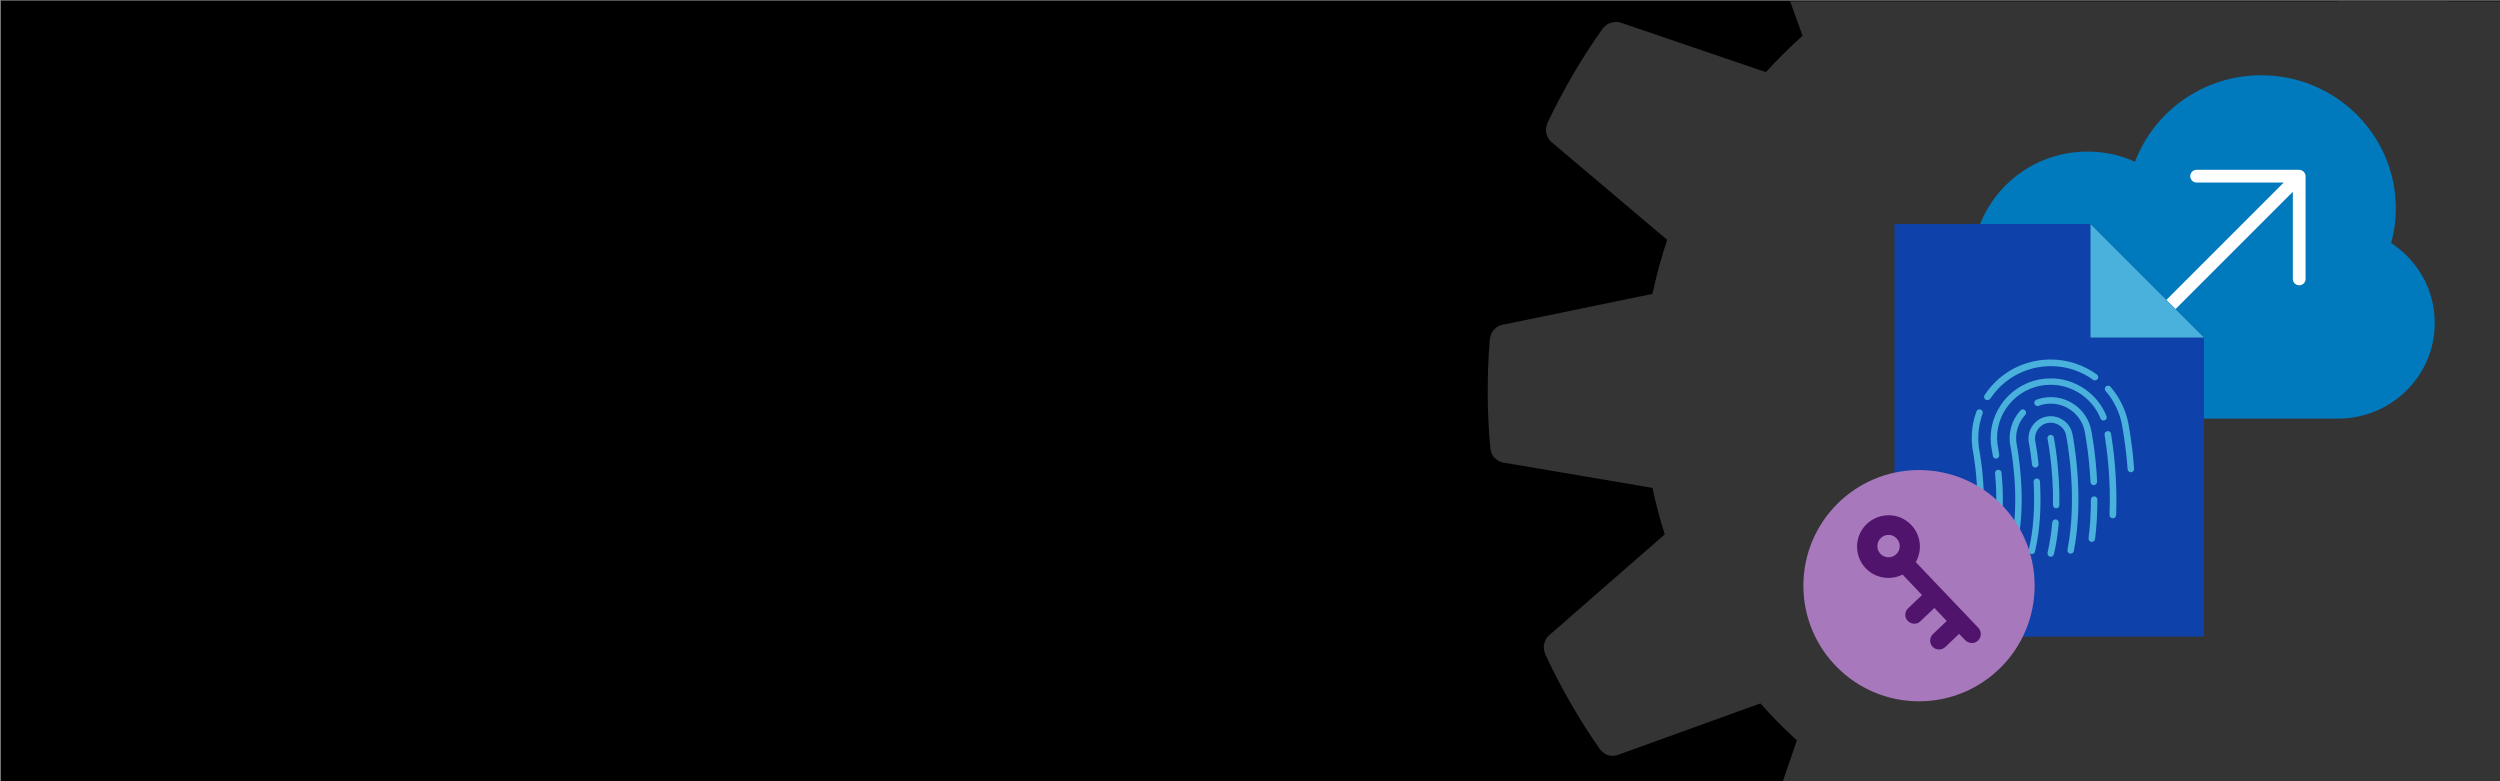 <svg xml:space="preserve" style="enable-background:new 0 0 1920 600;" viewBox="0 0 1920 600" y="0px" x="0px" xmlns:xlink="http://www.w3.org/1999/xlink" xmlns="http://www.w3.org/2000/svg" id="Layer_1" version="1.1">
<rect x="0" y="0" width="1920" height="600" fill="#808080" stroke="none"/>
<style type="text/css">
	.st0{clip-path:url(#SVGID_00000054264503967815931350000013043823158403963267_);}
	.st1{fill:#343434;}
	.st2{fill:#007ABC;}
	.st3{fill:#FFFFFF;}
	.st4{fill:#0E41AA;}
	.st5{fill:#49B1DB;}
	.st6{fill:#A878BD;}
	.st7{fill:#51146C;}
</style>
<g id="bg">
	<rect height="600" width="1920" y="0.5" x="0.7"></rect>
</g>
<g id="BIG-IP_Next_Gear">
	<g>
		<defs>
			<rect height="599" width="1929.7" y="1" x="-9.7" id="SVGID_1_"></rect>
		</defs>
		<clipPath id="SVGID_00000139287002890306376020000001895220523286584195_">
			<use style="overflow:visible;" xlink:href="#SVGID_1_"></use>
		</clipPath>
		<g style="clip-path:url(#SVGID_00000139287002890306376020000001895220523286584195_);">
			<path d="M2104.9,254.4c0-0.2-0.2-0.3-0.2-0.5c-0.3-2.2-1.2-4.2-2.7-5.9c-0.3-0.3-0.5-0.6-0.9-0.8
				c-1.6-1.7-3.7-2.8-6-3.2l-114.9-19.3c-2.6-12.1-5.7-24-9.4-35.7l88.8-77.9c3.6-3.4,4.8-8.7,3-13.3v-0.5
				c-11.9-25.7-26.1-50.3-42.3-73.5c-0.2-0.3-0.4-0.4-0.6-0.6c-0.3-0.4-0.7-0.8-1.2-1.2c-0.7-0.6-1.4-1.1-2.2-1.5
				c-0.4-0.2-0.9-0.5-1.3-0.7c-0.9-0.4-1.9-0.6-2.9-0.7c-0.4-0.1-0.8-0.1-1.1-0.2c-1.5-0.1-2.9,0.1-4.3,0.6L1897,59.2
				c-8.8-9.9-18.1-19.3-27.9-28.2l38-111.7c0.7-2.2,0.7-4.5,0-6.7c-0.1-0.4-0.2-0.8-0.3-1.2c-0.8-2.1-2.1-3.8-3.8-5.2
				c-0.1,0-0.1-0.3-0.2-0.3c-23.1-16.4-47.7-30.7-73.3-42.7h-0.5c-2-0.9-4.3-1.2-6.5-0.8c-0.3,0.1-0.7,0.2-1,0.3
				c-2.3,0.5-4.4,1.8-5.9,3.6l-75.1,89.2c-13.5-4.5-27.3-8.3-41.2-11.2l-23.9-115.6c-0.5-2.2-1.7-4.2-3.4-5.7c-0.3-0.4-0.7-0.7-1-1
				c-1.7-1.4-3.7-2.3-5.9-2.5c0,0-0.2,0-0.3-0.1c-28.2-2.3-56.6-2.1-84.8,0.5c-0.2,0-0.4,0.2-0.6,0.3c-2.6,0.3-5,1.6-6.8,3.6
				c-1.6,1.6-2.6,3.6-3.1,5.8l-19.5,114.9c-12,2.5-23.9,5.7-35.7,9.4l-77.8-88.8c-1.5-1.7-3.6-2.9-5.8-3.4c-0.4-0.1-0.8-0.2-1.2-0.3
				c-2.1-0.3-4.3-0.1-6.3,0.7h-0.5c-25.7,11.9-50.3,26.1-73.5,42.3c-0.1,0-0.2,0.3-0.3,0.4c-1.8,1.3-3.1,3.2-3.9,5.2
				c-0.1,0.4-0.2,0.7-0.3,1.1c-0.7,2.2-0.6,4.6,0.1,6.8l39.6,109.6c-9.9,8.8-19.3,18.1-28.2,27.9l-111.7-38.1
				c-2.2-0.6-4.4-0.6-6.6,0c-0.5,0.1-0.9,0.2-1.4,0.4c-2,0.8-3.8,2-5.1,3.7c0,0.1-0.3,0.1-0.4,0.3c-16.4,23.1-30.7,47.6-42.8,73.3
				v0.5c-0.9,2-1.1,4.3-0.7,6.5c0,0.4,0.2,0.7,0.3,1.1c0.6,2.2,1.8,4.3,3.5,5.8l89.1,75.3c-4.6,13.6-8.3,27.5-11.3,41.5l-115.5,23.8
				c-2.2,0.5-4.2,1.6-5.8,3.3c-0.3,0.3-0.6,0.6-0.9,0.9c-1.3,1.7-2.2,3.7-2.5,5.9c0,0.2-0.2,0.3-0.2,0.5
				c-2.3,28.2-2.2,56.5,0.4,84.7c0,0.2,0.2,0.3,0.2,0.5c0.3,2.2,1.2,4.2,2.6,5.9c0.3,0.3,0.6,0.6,0.9,0.8c1.6,1.6,3.7,2.7,5.9,3.2
				l114.9,19.5c2.5,12,5.7,24,9.4,35.7l-89,77.7c-1.7,1.5-2.9,3.6-3.4,5.8c-0.1,0.4-0.2,0.8-0.3,1.1c-0.4,2.2-0.2,4.4,0.7,6.4v0.5
				c11.9,25.7,26.1,50.4,42.3,73.6c0.1,0.2,0.4,0.3,0.5,0.5c0.8,1,1.8,1.9,3,2.6c0.3,0.2,0.6,0.5,1,0.7c1.5,0.7,3.1,1.1,4.7,1.2h0.4
				c1.4,0,2.7-0.2,4-0.7l109.6-39.6c8.8,10,18.2,19.5,28,28.4l-38.2,111.6c-0.7,2.2-0.7,4.5,0,6.7c0.1,0.4,0.2,0.8,0.3,1.2
				c0.7,2,2.1,3.8,3.8,5.2c0.1,0,0.1,0.3,0.3,0.4c23.1,16.4,47.6,30.7,73.2,42.8c0.3,0,0.5,0,0.8,0.2c0.9,0.3,1.9,0.6,2.9,0.7
				c0.4,0.1,0.9,0.2,1.3,0.3c0.2,0,0.3,0,0.5,0c1.1-0.1,2.3-0.3,3.3-0.7c0.4-0.1,0.8-0.2,1.3-0.3c1.5-0.7,2.9-1.7,3.9-3l75.3-89
				c13.9,4.7,28.2,8.5,42.6,11.5l24,115.3c0.5,2.3,1.7,4.5,3.5,6.1c0.1,0,0.2,0.3,0.4,0.4c1.8,1.5,3.9,2.4,6.2,2.6
				c0.2,0,0.3,0.2,0.5,0.2h1c12.7,1,25.4,1.5,38.1,1.5c15.3,0,30.6-0.7,45.7-2.2c0.2,0,0.3-0.2,0.6-0.2c2.3-0.3,4.4-1.3,6.1-2.8
				c0.2-0.1,0.3-0.3,0.4-0.5c1.8-1.7,2.9-3.9,3.4-6.3l19.3-114.9c12-2.6,23.9-5.7,35.7-9.4l77.9,88.8c1.1,1.2,2.4,2.2,3.9,2.9
				c0.5,0.2,0.9,0.3,1.4,0.3c1,0.4,2.1,0.6,3.2,0.7h0.4c0.5-0.1,0.9-0.2,1.4-0.3c1-0.1,2-0.3,2.9-0.7c0.2,0,0.4,0,0.6-0.1
				c25.7-11.9,50.3-26.1,73.5-42.3c0.2,0,0.2-0.3,0.3-0.5c1.8-1.3,3.1-3.2,3.8-5.2c0.1-0.4,0.2-0.8,0.3-1.1c0.7-2.2,0.6-4.6-0.1-6.8
				l-39.8-109.5c9.9-8.8,19.3-18.1,28.2-27.9l111.7,37.9c1.2,0.4,2.5,0.6,3.8,0.6h0.4c1.7,0,3.4-0.5,4.9-1.2
				c0.1-0.1,0.2-0.2,0.3-0.3c1.4-0.8,2.6-1.8,3.6-3.1c0.1-0.1,0.3-0.2,0.4-0.3c16.4-23.1,30.7-47.7,42.7-73.3V504
				c0.8-2,1.1-4.3,0.7-6.5c-0.1-0.4-0.2-0.8-0.3-1.1c-0.6-2.3-1.8-4.3-3.6-5.8l-89.2-75.2c4.6-13.6,8.3-27.5,11.2-41.5l115.5-24
				c2.2-0.5,4.2-1.7,5.8-3.3c0.3-0.3,0.6-0.6,0.9-0.9c1.4-1.7,2.2-3.7,2.5-5.9c0-0.2,0.2-0.3,0.2-0.4
				C2107.8,311,2107.6,282.6,2104.9,254.4L2104.9,254.4z" class="st1"></path>
			<rect height="611.9" width="125" class="st1" y="0.7" x="1795.7"></rect>
			<path d="M1836.4,186.7c2.3-8.5,3.6-17.4,3.6-26.6c0-56.5-46.3-102.3-103.4-102.3c-44.3,0-82.2,27.6-96.9,66.4
				c-11.1-5-23.5-7.8-36.5-7.8c-48.9,0-88.5,39.2-88.5,87.5l0,0c-32.8,0.1-59.3,26.4-59.3,58.8s26.6,58.8,59.5,58.8h280.7
				c41,0,74.3-32.9,74.3-73.4C1869.9,222.4,1856.6,199.8,1836.4,186.7L1836.4,186.7z" class="st2"></path>
			<path d="M1653.9,247.3c1,1,2.2,1.4,3.5,1.4s2.5-0.5,3.5-1.4l100-100v66.9c0,2.7,2.2,4.9,4.9,4.9s4.9-2.2,4.9-4.9
				v-78.8c0-0.6-0.1-1.3-0.4-1.9c-0.5-1.2-1.5-2.2-2.7-2.7c-0.6-0.2-1.2-0.4-1.9-0.4H1687c-2.7,0-4.9,2.2-4.9,4.9s2.2,4.9,4.9,4.9
				h66.9l-100,100C1652,242.3,1652,245.4,1653.9,247.3L1653.9,247.3L1653.9,247.3z" class="st3"></path>
			<polygon points="1455,172.1 1455,488.9 1692.6,488.9 1692.6,259.2 1605.5,172.1" class="st4"></polygon>
			<polyline points="1605.5,172.1 1605.5,259.2 1692.6,259.2" class="st5"></polyline>
			<path d="M1534.3,407.5c-0.1,0-0.2,0-0.3,0c-1.4-0.2-2.3-1.4-2.1-2.8c2-15,1.3-30.7,0.3-41.2
				c-0.1-1.4,0.9-2.6,2.3-2.7c1.4-0.1,2.6,0.9,2.7,2.3c1,10.8,1.8,26.9-0.3,42.3C1536.6,406.6,1535.5,407.5,1534.3,407.5
				L1534.3,407.5z" class="st5"></path>
			<path d="M1622.6,398.1c0,0-0.1,0-0.1,0c-1.4-0.1-2.4-1.2-2.4-2.6c1.2-26.6-1.9-50-3.8-61.5c-0.2-1.4,0.7-2.6,2.1-2.9
				c1.4-0.2,2.7,0.7,2.9,2.1c1.9,11.7,5,35.5,3.9,62.5C1625,397.1,1623.9,398.1,1622.6,398.1L1622.6,398.1z" class="st5"></path>
			<path d="M1533,352.3c-1.2,0-2.3-0.9-2.5-2.1c-0.4-2.9-0.8-4.6-0.8-4.6c-2.4-11.9,0-24.1,6.8-34.4
				c6.8-10.2,17.2-17.2,29.2-19.7c3.1-0.6,6.2-0.9,9.3-0.9c18.7,0,35.9,11.6,42.8,29c0.5,1.3-0.1,2.7-1.4,3.2s-2.7-0.1-3.2-1.4
				c-6.2-15.5-21.5-25.9-38.2-25.9c-2.8,0-5.5,0.3-8.3,0.8c-10.7,2.2-20,8.4-26.1,17.5c-6.1,9.1-8.2,20-6,30.6c0,0,0.3,1.8,0.8,4.9
				c0.2,1.4-0.7,2.6-2.1,2.9C1533.2,352.3,1533.1,352.3,1533,352.3L1533,352.3z" class="st5"></path>
			<path d="M1526.3,307.3c-0.5,0-0.9-0.1-1.4-0.4c-1.2-0.8-1.5-2.3-0.7-3.5c8.9-13.6,22.7-22.9,38.6-26.1
				c4-0.8,8.1-1.2,12.2-1.2c12.7,0,24.9,4,35.4,11.5c1.1,0.8,1.4,2.4,0.6,3.5s-2.4,1.4-3.5,0.6c-9.6-6.9-20.8-10.5-32.4-10.5
				c-3.7,0-7.5,0.4-11.2,1.1c-14.6,3-27.2,11.5-35.4,24C1527.9,306.9,1527.1,307.3,1526.3,307.3L1526.3,307.3z" class="st5"></path>
			<path d="M1636.5,362.7c-1.3,0-2.4-1-2.5-2.3c-1.5-20.4-4.4-34.5-4.5-35.1c-1.9-9.2-6.2-17.9-12.4-25
				c-0.9-1-0.8-2.6,0.2-3.5s2.6-0.8,3.5,0.2c6.8,7.8,11.5,17.3,13.6,27.3c0.1,0.6,3.1,15,4.6,35.7c0.1,1.4-0.9,2.6-2.3,2.7
				C1636.6,362.7,1636.5,362.7,1636.5,362.7L1636.5,362.7z" class="st5"></path>
			<path d="M1521.1,386.6L1521.1,386.6c-1.4,0-2.5-1.1-2.5-2.5c0-19.1-3.1-35.7-3.1-35.9c-2.2-10.7-1.4-21.9,2.4-32.2
				c0.5-1.3,1.9-2,3.2-1.5c1.3,0.5,2,1.9,1.5,3.2c-3.4,9.5-4.2,19.7-2.2,29.6c0,0.2,3.2,17.2,3.2,36.8
				C1523.6,385.5,1522.5,386.6,1521.1,386.6L1521.1,386.6z" class="st5"></path>
			<path d="M1547.1,418.9c-0.2,0-0.3,0-0.5-0.1c-1.3-0.3-2.2-1.6-1.9-3c7-33-0.3-71.5-0.7-73.1
				c-2-9.8,0.9-20.1,7.7-27.5c0.9-1,2.5-1.1,3.5-0.1c1,0.9,1.1,2.5,0.2,3.5c-5.8,6.3-8.2,14.9-6.5,23.1c0.3,1.7,7.9,41.1,0.6,75.1
				C1549.3,418.1,1548.2,418.9,1547.1,418.9L1547.1,418.9z" class="st5"></path>
			<path d="M1606.5,416.2c-0.1,0-0.2,0-0.3,0c-1.4-0.2-2.3-1.4-2.2-2.8c1.2-9.3,1.8-19.3,1.8-29.7
				c0-1.4,1.1-2.5,2.5-2.5s2.5,1.1,2.5,2.5c0,10.6-0.6,20.8-1.8,30.4C1608.8,415.3,1607.7,416.2,1606.5,416.2L1606.5,416.2z" class="st5"></path>
			<path d="M1608,372.6c-1.3,0-2.4-1-2.5-2.4c-1.1-22.2-4.4-38.4-4.5-39.1c-2.5-12.2-13.5-21.1-26-21.1
				c-1.8,0-3.6,0.2-5.3,0.5c-1.2,0.2-2.6,0.6-4,1.2c-1.3,0.5-2.7-0.2-3.2-1.5s0.2-2.7,1.5-3.2c1.7-0.6,3.3-1.1,4.8-1.4
				c2.1-0.4,4.2-0.6,6.3-0.6c14.9,0,27.9,10.6,30.9,25.1c0.1,0.7,3.5,17.2,4.6,39.8C1610.5,371.4,1609.5,372.5,1608,372.6
				C1608,372.6,1608,372.6,1608,372.6L1608,372.6z" class="st5"></path>
			<path d="M1560.6,425.5c-0.1,0-0.2,0-0.4,0c-1.4-0.2-2.3-1.5-2.1-2.8c0.1-0.5,0.1-0.9,0.2-1.4
				c3.4-14.6,4.6-31.8,3.5-51.2c-0.1-1.4,1-2.6,2.3-2.6c1.4-0.1,2.6,1,2.6,2.4c1.1,19.9-0.1,37.6-3.6,52.6c-0.1,0.3-0.1,0.6-0.2,1
				C1562.9,424.6,1561.8,425.5,1560.6,425.5z" class="st5"></path>
			<path d="M1590.3,425.2c-0.2,0-0.3,0-0.5,0c-1.4-0.3-2.2-1.6-2-2.9c8.2-42-0.7-86.2-1.1-88.1
				c-1.3-6.5-7.7-10.6-14.2-9.3c-3.2,0.6-5.9,2.5-7.6,5.1s-2.4,5.9-1.8,9c0,0.1,1.4,6.8,2.5,17.3c0.2,1.4-0.8,2.6-2.2,2.8
				c-1.4,0.1-2.6-0.8-2.8-2.2c-1.1-10.1-2.4-16.8-2.4-16.8c-0.9-4.5,0-9,2.5-12.8c2.5-3.8,6.3-6.4,10.8-7.3
				c9.2-1.9,18.2,4.1,20.1,13.2c0.4,1.9,9.5,47.1,1.1,90.1C1592.5,424.4,1591.5,425.2,1590.3,425.2L1590.3,425.2z" class="st5"></path>
			<path d="M1579.2,390.4L1579.2,390.4c-1.4,0-2.5-1.2-2.5-2.5c0.5-27.6-4.2-50.6-4.2-50.9c-0.3-1.4,0.6-2.7,1.9-3
				s2.7,0.6,2.9,1.9c0.1,0.2,4.8,23.8,4.3,52C1581.7,389.3,1580.6,390.4,1579.2,390.4L1579.2,390.4z" class="st5"></path>
			<path d="M1575,427.6c-0.2,0-0.4,0-0.6-0.1c-1.3-0.3-2.2-1.7-1.9-3c1.7-7.2,2.9-15,3.6-23.3c0.1-1.4,1.3-2.4,2.7-2.3
				c1.4,0.1,2.4,1.3,2.3,2.7c-0.7,8.5-1.9,16.6-3.7,24C1577.1,426.8,1576.1,427.6,1575,427.6z" class="st5"></path>
			<circle r="88.8" cy="449.8" cx="1473.8" class="st6"></circle>
			<path d="M1519.4,482.2l-48.1-50.5c6.8-11.8,2.4-26.9-9.8-33.3c-11-5.8-25-1.9-31.6,8.6c-7.3,11.6-3.4,26.9,8.4,33.7
				c7.1,4,15.7,4.2,22.9,0.6l14.9,15.7l-10.7,10.2c-2.8,2.6-2.9,7-0.2,9.7s7,2.9,9.7,0.2h0l10.7-10.2l9.5,10l-10.7,10.2
				c-2.7,2.7-2.7,7-0.1,9.7c2.6,2.6,6.8,2.7,9.6,0.2l10.7-10.2l4.5,4.7c2.3,2.5,6.1,3.1,9,1.3
				C1521.8,490.3,1522.3,485.3,1519.4,482.2L1519.4,482.2z M1450.2,428c-4.8-0.1-8.5-4.1-8.4-8.8s4.1-8.5,8.8-8.4s8.5,4.1,8.4,8.8
				S1455,428.1,1450.2,428z" class="st7"></path>
		</g>
	</g>
</g>
</svg>
